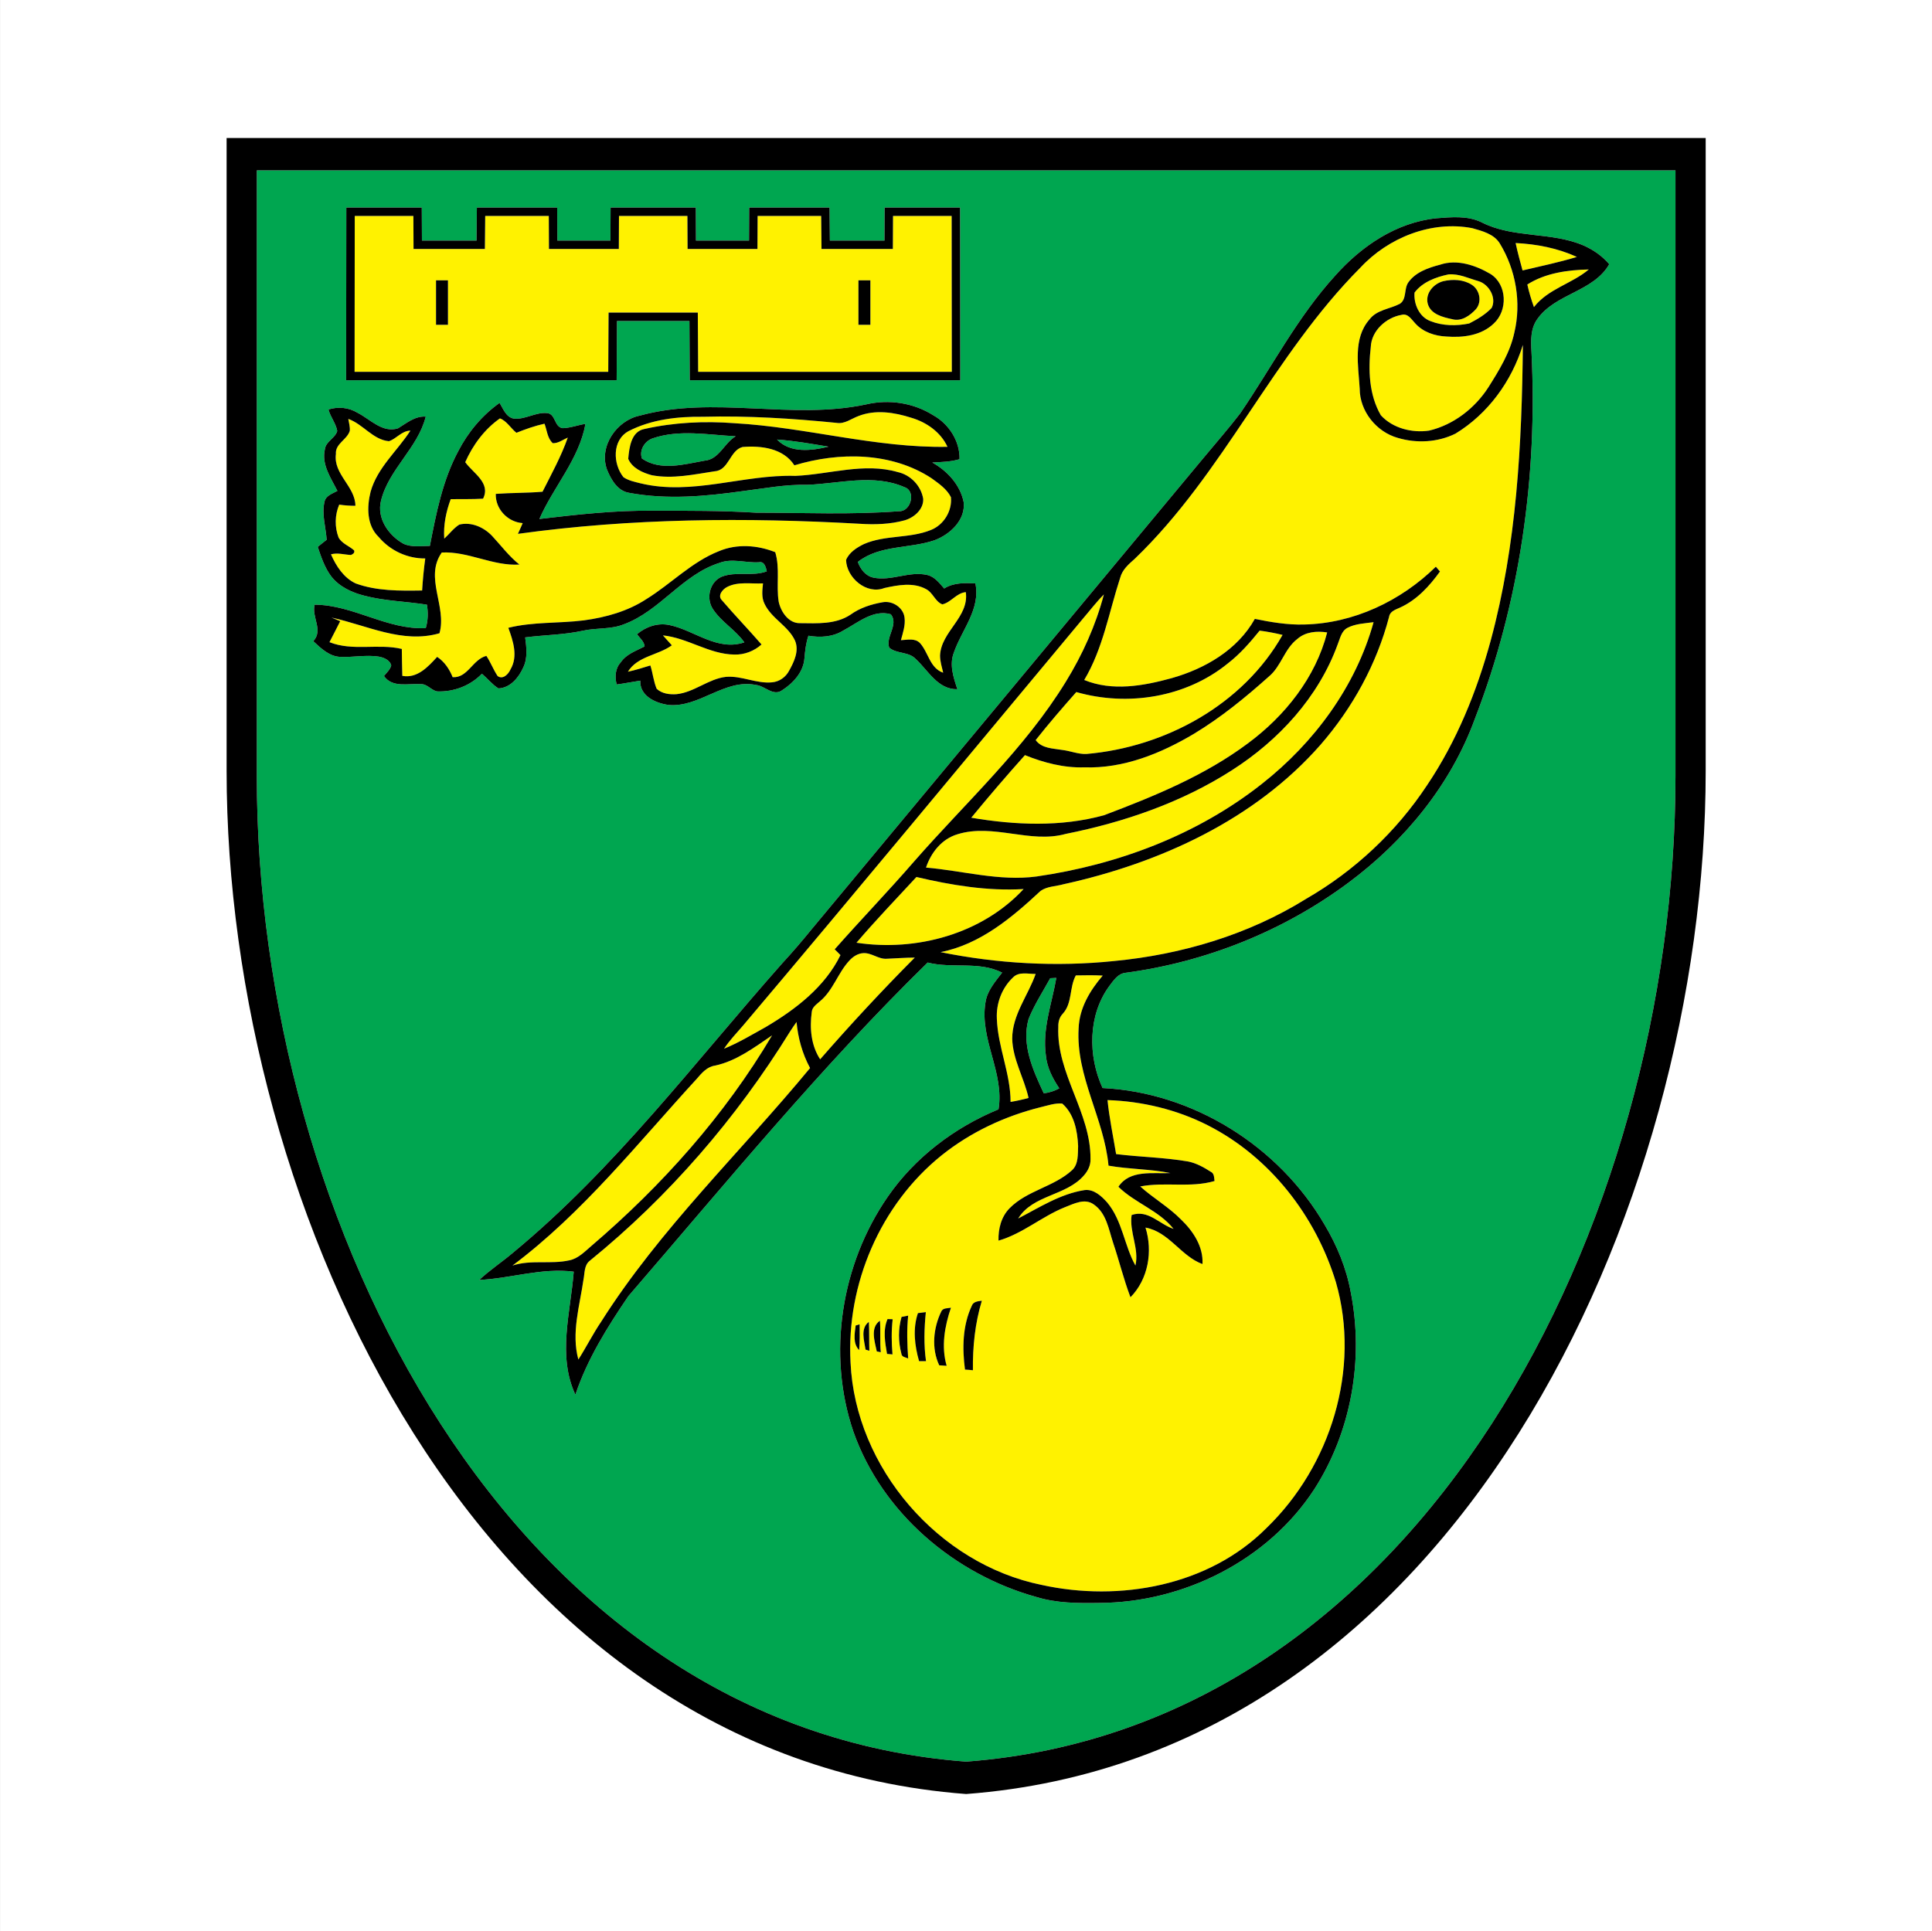 <?xml version="1.0" encoding="UTF-8"?>
<svg xmlns="http://www.w3.org/2000/svg" xmlns:xlink="http://www.w3.org/1999/xlink" width="595.2pt" height="595pt" viewBox="0 0 595.2 595" version="1.1">
<rect x="0" y="0" width="595.2" height="595" fill="#333333" stroke="none"/>
<defs>
<clipPath id="clip1">
  <path d="M 0 0 L 595.199 0 L 595.199 595 L 0 595 Z M 0 0 "/>
</clipPath>
</defs>
<g id="surface1">
<g clip-path="url(#clip1)" clip-rule="nonzero">
<path style=" stroke:none;fill-rule:evenodd;fill:rgb(100%,100%,100%);fill-opacity:1;" d="M 0.008 0 L 595.281 0 L 595.281 595.273 L 0.008 595.277 Z M 0.008 0 "/>
</g>
<path style=" stroke:none;fill-rule:evenodd;fill:rgb(0%,65.039%,31.372%);fill-opacity:1;" d="M 516.172 52.496 L 516.172 239.043 C 516.172 377.176 437.98 532.195 297.645 542.781 C 157.309 532.195 79.113 377.176 79.113 239.043 L 79.113 52.496 Z M 411.359 84.906 C 419.398 75.852 430.184 68.523 442.5 67.254 C 447.129 66.898 452.062 66.387 456.387 68.473 C 466.207 73.512 477.859 71.324 487.883 75.648 C 490.887 76.973 493.633 78.906 495.77 81.398 C 490.887 89.945 479.133 90.402 473.586 98.34 C 471.5 101.242 471.602 104.953 471.805 108.363 C 473.738 146.727 468.242 185.648 454.352 221.52 C 446.926 241.871 432.629 259.223 415.328 272.043 C 395.332 286.902 371.469 296.414 346.793 299.723 C 344.453 299.926 343.078 302.062 341.758 303.793 C 335.141 312.797 335.141 325.367 339.672 335.234 C 367.656 336.609 394.012 353.195 408.051 377.312 C 411.918 383.777 414.82 390.848 416.145 398.227 C 420.215 418.883 416.297 441.168 404.848 458.926 C 390.551 480.805 364.551 493.777 338.652 493.879 C 332.141 493.98 325.527 493.98 319.27 492.047 C 293.98 485.027 271.695 466.098 262.895 441.066 C 254.754 417.152 259.129 389.523 273.477 368.766 C 281.82 356.656 294.031 347.398 307.617 341.801 C 309.5 330.504 301.715 320.176 303.598 308.879 C 304.105 305.27 306.598 302.469 308.734 299.672 C 301.562 296.059 293.32 298.5 285.789 296.566 C 252.871 328.773 223.664 364.492 193.594 399.344 C 187.133 408.859 180.926 418.73 177.262 429.719 C 171.664 417.711 175.785 404.332 176.754 391.816 C 166.934 390.543 157.367 393.902 147.648 394.359 C 150.855 391.355 154.57 388.914 157.93 386.066 C 189.473 360.066 214.098 327.148 241.066 296.719 C 244.168 293.363 247.121 289.902 250.02 286.34 C 290.113 238.105 330.258 189.871 370.352 141.59 C 374.27 136.855 378.34 132.227 382.055 127.395 C 391.77 113.195 399.707 97.68 411.359 84.906 Z M 129.938 63.941 L 129.988 74.117 L 146.805 74.117 L 146.91 63.941 L 171.656 63.941 L 171.707 74.117 L 188.059 74.117 L 188.109 63.941 L 214.359 63.941 L 214.41 74.117 L 230.758 74.117 L 230.809 63.941 L 255.559 63.941 L 255.66 74.117 L 272.48 74.117 L 272.531 63.941 L 295.777 63.941 L 295.832 117.172 L 212.496 117.172 L 212.395 98.906 L 190.074 98.906 L 189.973 117.172 L 106.633 117.172 L 106.691 63.941 Z M 239.387 135.43 C 243.457 139.707 250.02 138.891 255.262 137.621 C 249.969 136.754 244.68 135.789 239.387 135.43 Z M 201.023 135.074 C 198.582 135.941 196.852 138.738 197.766 141.281 C 203.465 145.199 210.742 143.062 217 141.945 C 221.578 141.59 223.055 136.5 226.668 134.414 C 218.172 134.008 209.316 132.227 201.023 135.074 Z M 141.238 138.891 C 144.242 133.09 148.566 127.953 153.91 124.137 C 155.027 125.969 155.895 128.512 158.234 128.969 C 161.797 129.375 165.051 126.883 168.613 127.289 C 171.207 127.547 170.75 131.617 173.344 131.922 C 175.738 131.871 178.027 130.953 180.367 130.598 C 178.383 141.535 170.496 149.984 166.172 159.906 C 177.824 158.531 189.523 157.207 201.277 157.359 C 211.809 157.359 222.395 157.309 232.926 157.969 C 247.578 157.969 262.332 158.633 276.988 157.512 C 280.648 157.668 282.328 151.254 278.613 150.086 C 269.102 145.914 258.566 149.016 248.648 149.375 C 241.98 149.219 235.469 150.492 228.906 151.305 C 217.355 152.934 205.5 154.004 193.953 151.867 C 190.238 151.355 188.254 147.742 186.98 144.641 C 184.438 137.52 189.984 129.531 197.105 128.055 C 219.949 121.797 243.812 129.531 266.863 124.594 C 273.832 122.965 281.414 124.086 287.52 127.953 C 292.301 130.598 295.762 135.941 295.609 141.484 C 292.859 142.301 290.012 142.352 287.215 142.504 C 291.844 145.098 295.812 149.375 296.879 154.715 C 297.492 160.262 292.656 164.688 287.875 166.469 C 280.09 169.113 271.035 167.844 264.266 173.133 C 265.082 175.371 266.66 177.457 269.051 177.969 C 274.594 179.137 280.09 175.879 285.637 177.152 C 287.926 177.66 289.402 179.645 290.875 181.324 C 293.777 179.492 297.188 179.594 300.492 179.75 C 302.121 187.684 296.32 193.996 293.879 201.016 C 292.402 204.781 293.727 208.699 294.945 212.359 C 288.891 212.465 285.992 206.613 282.125 203.051 C 279.938 200.711 276.223 201.523 273.934 199.539 C 272.766 196.184 276.938 192.469 274.445 189.262 C 269 187.684 264.266 191.91 259.738 194.301 C 256.535 196.285 252.668 196.488 249.055 195.875 C 248.293 198.117 248.035 200.457 247.832 202.797 C 247.527 207.07 244.375 210.48 240.965 212.668 C 238.215 214.652 235.621 211.293 232.875 211.039 C 223.207 209.055 215.473 218.109 205.91 217.195 C 201.941 216.637 197.055 214.449 197.258 209.715 C 194.816 210.074 192.426 210.582 189.984 210.887 C 189.371 208.598 189.523 205.953 191.203 204.121 C 192.934 201.523 195.934 200.559 198.582 199.184 C 198.48 197.656 197.105 196.59 196.242 195.418 C 198.988 193.078 202.602 191.855 206.164 192.57 C 213.895 194.148 220.969 200.762 229.312 197.914 C 226.566 194.043 222.242 191.652 219.645 187.688 C 217.457 184.43 218.578 179.34 222.293 177.711 C 226.77 175.934 231.754 177.711 236.23 176.035 C 235.926 174.762 235.52 172.879 233.789 173.234 C 229.719 173.488 225.547 171.914 221.629 173.438 C 210.184 177.051 203.363 188.246 192.172 192.367 C 188.102 193.996 183.621 193.383 179.453 194.352 C 173.652 195.621 167.699 195.621 161.797 196.387 C 162.203 199.488 162.609 202.797 161.184 205.695 C 159.812 208.75 157.215 211.953 153.555 212.105 C 151.621 210.887 150.195 209.055 148.465 207.578 C 144.902 211.293 139.766 213.227 134.676 213.023 C 132.793 212.668 131.574 210.633 129.539 210.785 C 125.773 210.531 120.887 212.004 118.293 208.293 C 119.109 207.273 120.176 206.355 120.531 205.035 C 120.125 203.305 118.141 202.543 116.562 202.289 C 112.746 201.727 108.879 202.543 105.062 202.391 C 101.605 202.391 98.906 199.793 96.516 197.555 C 99.672 194.148 95.957 190.18 96.926 186.312 C 108.828 186.363 119.211 194.098 131.164 193.535 C 131.879 191.195 131.93 188.703 131.523 186.312 C 125.16 185.293 118.598 185.191 112.34 183.562 C 108.473 182.598 104.555 180.816 102.062 177.609 C 100.027 174.914 98.957 171.656 97.891 168.504 C 98.805 167.742 99.723 167.027 100.637 166.316 C 100.383 162.398 99.059 158.48 99.977 154.562 C 100.383 152.68 102.469 152.07 103.945 151.254 C 101.961 147.285 99.012 143.164 100.078 138.484 C 100.332 135.992 103.285 135.023 103.895 132.785 C 103.488 130.445 101.809 128.512 101.199 126.172 C 104.199 125.207 107.508 125.562 110.152 127.188 C 114.07 129.172 117.836 133.5 122.617 131.973 C 125.312 130.344 127.809 128.156 131.164 128.359 C 128.723 138.078 119.77 144.539 117.379 154.258 C 116.004 159.703 119.719 164.992 124.297 167.535 C 126.84 168.707 129.742 168.199 132.438 168.199 C 134.371 158.176 136.355 147.949 141.238 138.891 Z M 323.543 301.402 C 321.25 305.574 318.656 309.543 316.875 313.969 C 314.637 321.855 318.25 329.793 321.559 336.863 C 323.238 336.66 324.863 336.152 326.34 335.336 C 324.305 332.285 322.574 328.977 322.219 325.266 C 321.047 317.07 324.051 309.238 325.426 301.301 C 324.812 301.352 324.152 301.352 323.543 301.402 Z M 323.543 301.402 "/>
<path style=" stroke:none;fill-rule:evenodd;fill:rgb(100%,94.922%,0%);fill-opacity:1;" d="M 446.211 84.551 C 449.418 84.246 452.473 85.773 455.523 86.637 C 458.73 87.605 461.121 91.777 459.543 94.879 C 457.609 96.914 455.117 98.391 452.625 99.664 C 448.707 100.477 444.43 100.426 440.719 98.949 C 437.207 97.68 435.477 93.609 435.781 90.148 C 438.227 86.891 442.344 85.367 446.211 84.551 Z M 341.195 338.949 C 351.832 339.305 362.516 341.852 372.031 346.684 C 391.211 356.402 405.355 374.668 411.562 395.07 C 419.246 421.781 409.984 451.648 390.195 470.781 C 372.438 488.637 344.91 493.625 320.895 488.332 C 289.098 481.871 263.504 452.207 262.027 419.797 C 260.703 395.68 271.238 371.105 290.113 355.945 C 299.016 348.82 309.551 343.887 320.59 341.137 C 322.777 340.629 324.965 339.816 327.254 340.02 C 330.918 343.223 331.938 348.414 332.141 353.094 C 332.039 355.59 332.293 358.641 330.309 360.523 C 324.66 365.715 316.418 366.781 311.023 372.277 C 308.43 374.922 307.516 378.637 307.617 382.25 C 315.043 380.113 320.945 374.82 328.02 371.973 C 330.816 370.902 334.176 369.07 336.973 371.105 C 340.84 373.754 341.555 378.738 342.926 382.91 C 344.809 388.508 346.184 394.207 348.27 399.699 C 353.766 394.105 355.188 385.555 352.898 378.23 C 360.176 379.551 363.789 387.031 370.453 389.473 C 370.758 384.082 367.551 379.297 363.84 375.738 C 360.023 371.871 355.289 369.172 351.27 365.559 C 358.852 364.086 366.688 366.07 374.168 363.883 C 374.016 362.863 374.117 361.539 372.996 361.031 C 370.859 359.66 368.57 358.387 366.078 357.879 C 358.699 356.605 351.219 356.504 343.844 355.59 C 342.926 350.043 341.758 344.547 341.195 338.949 Z M 299.375 402.348 C 296.523 408.453 296.422 415.422 297.289 421.984 C 298.102 422.035 298.914 422.086 299.73 422.188 C 299.629 414.965 300.391 407.688 302.477 400.77 C 301.309 400.922 299.832 401.023 299.375 402.348 Z M 289.961 404.129 C 287.52 409.215 286.91 415.473 289.352 420.664 C 290.113 420.715 290.875 420.766 291.641 420.816 C 289.91 414.863 291.031 408.656 292.965 402.906 C 291.945 403.16 290.469 402.906 289.961 404.129 Z M 282.785 404.586 C 281.16 409.367 281.77 414.609 283.145 419.391 C 283.855 419.391 284.566 419.391 285.281 419.391 C 284.566 414.355 284.719 409.316 285.23 404.281 C 284.414 404.383 283.602 404.484 282.785 404.586 Z M 277.75 405.754 C 276.68 409.469 276.73 413.387 277.699 417.102 C 277.801 418.172 279.023 418.172 279.785 418.578 C 279.48 414.203 279.328 409.773 279.785 405.348 C 279.125 405.5 278.41 405.652 277.75 405.754 Z M 273.426 406.418 C 271.949 409.875 272.66 413.59 273.273 417.152 C 273.832 417.203 274.391 417.254 274.953 417.305 C 274.645 413.691 274.594 410.082 275.004 406.469 C 274.594 406.469 273.832 406.418 273.426 406.418 Z M 266.66 415.828 C 266.965 415.93 267.523 416.086 267.828 416.188 C 267.727 413.234 267.828 410.234 267.676 407.281 C 264.98 409.266 266.25 413.082 266.66 415.828 Z M 270.117 416.391 C 270.422 416.441 271.035 416.543 271.34 416.645 C 271.035 413.387 271.34 410.184 271.086 406.926 C 267.98 409.062 269.508 413.387 270.117 416.391 Z M 470.531 87.656 C 476.129 84.094 482.949 83.18 489.461 83.023 C 484.219 87.453 476.945 88.977 472.566 94.625 C 471.754 92.336 471.043 89.996 470.531 87.656 Z M 107.305 129.07 C 111.883 130.699 114.883 135.484 119.82 135.941 C 122.16 135.176 123.738 132.734 126.434 132.684 C 122.363 138.992 116.258 144.082 114.172 151.508 C 113 156.191 112.949 161.891 116.664 165.449 C 120.227 169.672 125.52 172.117 131.012 172.066 C 130.555 175.371 130.25 178.68 130.047 181.938 C 123.125 182.039 116.055 182.141 109.543 179.746 C 105.879 178.02 103.539 174.406 101.961 170.793 C 103.996 170.234 106.031 170.895 108.117 170.996 C 108.676 170.742 109.391 170.336 109.082 169.57 C 107.559 168.199 105.32 167.484 104.301 165.602 C 103.078 162.398 103.129 158.684 104.504 155.477 C 106.184 155.734 107.812 155.836 109.492 155.836 C 109.441 149.832 102.621 146.117 103.488 139.859 C 103.234 136.703 106.945 135.484 107.762 132.734 C 107.863 131.516 107.508 130.293 107.305 129.07 Z M 264.418 128.207 C 269.66 126.121 275.512 127.035 280.754 128.715 C 285.434 130.09 289.809 133.141 291.895 137.672 C 269.762 138.078 248.238 131.617 226.258 130.395 C 217 129.684 207.586 130.141 198.531 132.176 C 194.41 132.938 193.848 137.977 193.543 141.387 C 194.766 144.234 197.973 145.66 200.82 146.422 C 207.281 147.645 213.793 146.168 220.207 145.199 C 224.582 144.895 224.785 138.789 228.754 137.723 C 234.504 137.262 241.32 138.078 244.73 143.371 C 258.516 139.195 274.594 139.246 286.961 147.336 C 289.199 148.965 291.691 150.645 292.965 153.188 C 293.371 157.41 290.777 161.738 286.758 163.312 C 280.191 165.961 272.66 164.789 266.148 167.637 C 263.961 168.707 261.621 170.184 260.656 172.523 C 260.809 178.02 266.965 183.309 272.457 181.172 C 276.578 180.258 281.414 179.34 285.332 181.527 C 287.418 182.598 288.129 185.395 290.316 186.211 C 293.016 185.598 294.641 182.699 297.543 182.445 C 298.609 190.18 289.91 194.555 289.605 201.984 C 289.605 203.762 290.164 205.543 290.57 207.273 C 286.449 205.848 286.043 201.066 283.449 198.168 C 281.922 196.539 279.531 197.148 277.547 197.25 C 278.156 194.961 278.973 192.672 278.664 190.281 C 278.309 187.227 275.004 185.039 272 185.547 C 268.438 186.16 264.93 187.277 261.977 189.414 C 257.449 192.418 251.75 192.062 246.512 192.008 C 242.949 192.109 240.559 188.5 239.895 185.395 C 239.082 180.309 240.355 175.117 238.828 170.133 C 233.332 167.945 227.023 167.484 221.477 169.828 C 213.082 173.133 206.723 179.902 199.141 184.582 C 193.391 188.348 186.625 190.23 179.855 191.145 C 172.125 192.109 164.188 191.551 156.605 193.434 C 158.082 197.504 159.66 202.238 157.266 206.258 C 156.656 207.68 154.926 209.512 153.297 208.293 C 151.977 206.309 151.16 204.066 149.84 202.086 C 145.617 203.152 144.09 208.953 139.461 208.648 C 138.441 206.156 136.965 203.918 134.676 202.391 C 131.879 205.441 128.57 209.105 123.941 208.242 C 123.84 205.492 123.84 202.746 123.789 199.945 C 116.461 198.219 108.625 200.711 101.504 197.859 C 102.57 195.723 103.742 193.586 104.809 191.398 C 103.895 191.043 102.98 190.637 102.113 190.281 C 113 192.621 123.992 198.422 135.391 195.113 C 137.73 186.82 130.656 177.918 136.102 170.234 C 144.293 169.828 151.824 174.457 160.016 173.945 C 156.809 171.402 154.367 168.098 151.621 165.145 C 149.074 162.449 145.207 160.719 141.496 161.637 C 139.715 162.754 138.441 164.535 136.863 165.961 C 136.559 161.785 137.426 157.668 138.848 153.801 C 142.156 153.75 145.516 153.852 148.82 153.645 C 151.262 148.762 145.77 145.812 143.324 142.402 C 145.668 137.109 149.277 132.227 154.012 128.918 C 156.047 129.633 157.367 131.973 159.098 133.344 C 161.898 132.227 164.746 131.211 167.75 130.547 C 168.512 132.531 168.613 135.023 170.293 136.551 C 172.023 136.602 173.395 135.484 174.922 134.82 C 172.887 140.621 169.887 146.066 167.137 151.508 C 162.355 151.918 157.523 151.816 152.738 152.172 C 152.586 156.852 156.453 160.871 161.031 161.176 C 160.523 162.297 160.066 163.414 159.559 164.484 C 194.461 159.652 229.77 159.395 264.875 161.379 C 269.508 161.688 274.238 161.535 278.719 160.312 C 281.668 159.445 284.566 156.902 284.414 153.699 C 283.754 149.68 280.547 146.32 276.582 145.453 C 266.199 142.453 255.566 146.168 245.035 146.625 C 229.109 146.117 213.234 152.781 197.309 148.914 C 195.527 148.457 193.645 148.102 192.07 147.031 C 188.812 142.961 188.508 135.637 193.645 132.836 C 200.668 129.223 208.758 128.309 216.543 128.41 C 230.328 128.055 244.066 128.918 257.754 130.293 C 260.195 130.699 262.23 129.02 264.422 128.207 Z M 109.289 66.539 L 109.238 114.57 L 187.387 114.57 L 187.488 96.305 L 214.977 96.305 L 215.082 114.57 L 293.23 114.57 L 293.18 66.539 L 275.117 66.539 L 275.066 76.715 L 253.086 76.715 L 252.984 66.539 L 233.398 66.539 L 233.348 76.715 L 211.824 76.715 L 211.773 66.539 L 190.695 66.539 L 190.645 76.715 L 169.121 76.715 L 169.07 66.539 L 149.48 66.539 L 149.379 76.715 L 127.402 76.715 L 127.352 66.539 Z M 264.461 100.07 L 268.141 100.07 L 268.141 86.383 L 264.461 86.383 Z M 134.328 100.07 L 138.008 100.07 L 138.008 86.383 L 134.328 86.383 Z M 223.969 180.867 C 227.379 179.086 231.398 179.953 235.062 179.746 C 234.859 181.836 234.551 184.074 235.52 186.008 C 237.656 190.586 242.848 192.824 244.934 197.402 C 246.254 200.559 244.629 203.918 243.102 206.664 C 242.082 208.598 240.148 210.02 237.91 210.227 C 233.078 210.734 228.496 208.141 223.664 208.547 C 218.223 209.156 213.895 213.328 208.402 213.887 C 206.316 214.039 203.871 213.734 202.297 212.211 C 201.328 209.918 201.125 207.426 200.363 205.035 C 198.074 205.746 195.781 206.461 193.441 206.969 C 196.395 202.137 202.703 201.93 206.977 198.828 C 206.059 197.809 205.145 196.793 204.23 195.773 C 211.859 196.539 218.477 201.574 226.207 201.676 C 229.312 201.777 232.312 200.609 234.605 198.574 C 230.586 193.941 226.359 189.566 222.395 184.938 C 220.969 183.512 222.598 181.578 223.969 180.867 Z M 263.605 408.402 C 263.301 410.895 262.691 413.945 264.676 415.98 C 264.93 413.336 264.828 410.691 264.828 408.047 C 264.52 408.148 263.91 408.301 263.605 408.402 Z M 312.094 301.148 C 313.926 299.266 316.773 300.129 319.062 300.078 C 316.723 306.742 311.84 312.695 311.84 320.023 C 311.992 326.434 315.504 332.133 316.875 338.289 C 315.043 338.797 313.215 339.207 311.332 339.508 C 311.332 330.758 307.414 322.617 307.105 313.918 C 306.852 309.188 308.633 304.402 312.094 301.148 Z M 331.43 300.535 C 334.176 300.484 336.973 300.434 339.723 300.586 C 335.754 305.219 332.496 310.66 332.293 316.918 C 331.43 331.676 340.18 344.699 341.5 359.148 C 347.863 360.27 354.324 360.168 360.582 361.438 C 355.137 361.691 348.066 360.32 344.555 365.664 C 349.695 370.699 357.02 372.938 361.551 378.637 C 357.172 377.211 353.715 372.582 348.625 374.363 C 347.863 379.656 351.016 384.691 349.797 389.934 C 346.336 383.727 345.777 376.094 341.094 370.496 C 339.312 368.512 336.973 366.324 334.125 366.68 C 326.645 367.852 320.234 372.023 313.672 375.43 C 318.199 368.055 328.527 368.512 333.973 362.102 C 335.141 360.777 336.008 359.047 335.957 357.164 C 336.109 342.816 325.422 330.809 326.035 316.41 C 325.984 314.938 326.34 313.461 327.41 312.34 C 330.41 309.082 329.395 304.25 331.426 300.535 Z M 466.922 74.883 C 473.383 75.191 479.895 76.461 485.797 79.156 C 480.301 80.84 474.656 82.008 469.059 83.332 C 468.293 80.531 467.531 77.734 466.922 74.883 Z M 333.516 190.738 C 335.703 188.195 337.738 185.496 340.078 183.156 C 337.586 192.621 333.516 201.676 328.375 210.02 C 315.656 230.781 297.492 247.266 281.566 265.48 C 273.629 274.637 265.184 283.391 257.145 292.496 C 257.754 293.059 258.312 293.668 258.926 294.277 C 254.141 304.098 245.086 311.016 235.875 316.461 C 231.652 318.801 227.531 321.297 223.055 323.129 C 224.734 320.582 226.871 318.344 228.855 316.055 C 264.012 274.484 298.66 232.512 333.516 190.738 Z M 378.238 204.426 C 382.004 201.523 385.105 197.965 388.059 194.301 C 390.449 194.605 392.789 195.062 395.129 195.621 C 382.969 217.145 358.953 230.219 334.684 232.305 C 332.191 232.41 329.852 231.391 327.355 231.086 C 324.457 230.574 320.996 230.68 319.062 228.031 C 323.082 222.945 327.305 218.059 331.582 213.227 C 347.402 217.754 365.363 214.906 378.238 204.426 Z M 399.707 196.844 C 402.203 194.656 405.66 194.352 408.867 194.859 C 405.305 208.75 395.895 220.555 384.496 229 C 371.164 238.973 355.594 245.332 340.129 251.184 C 326.848 254.848 312.703 254.234 299.223 251.945 C 304.613 245.383 310.109 238.973 315.758 232.664 C 321.559 235.004 327.766 236.633 334.074 236.426 C 346.133 236.836 357.629 232.156 367.809 226.102 C 376.152 221.062 383.68 214.906 390.906 208.445 C 394.723 205.289 395.688 199.895 399.707 196.844 Z M 415.125 193.434 C 417.566 192.164 420.469 192.062 423.164 191.703 C 417.668 211.547 404.848 228.848 388.82 241.465 C 368.875 257.238 344.352 266.445 319.32 270.059 C 307.871 271.586 296.625 268.277 285.281 267.312 C 286.809 262.684 290.164 258.457 295 257.035 C 305.988 253.625 317.336 259.984 328.324 256.934 C 346.336 253.32 364.043 247.266 379.559 237.293 C 393.961 228.082 406.172 214.805 412.074 198.625 C 412.836 196.793 413.191 194.453 415.125 193.434 Z M 282.328 270.211 C 293.168 272.754 304.207 274.586 315.352 273.926 C 302.477 287.816 282.227 293.262 263.859 290.461 C 269.812 283.492 276.121 276.93 282.328 270.211 Z M 419.094 82.465 C 427.691 73.203 441.023 67.863 453.59 70.305 C 456.645 71.172 460.254 72.086 462.035 74.988 C 467.023 83.129 468.754 93.254 466.512 102.562 C 465.191 108.668 461.832 114.113 458.527 119.355 C 454.352 125.816 447.789 130.902 440.258 132.684 C 435.02 133.449 429.066 131.973 425.402 127.953 C 421.738 121.645 421.484 113.961 422.301 106.887 C 422.504 101.902 427.031 97.832 431.762 97.02 C 433.746 96.457 434.816 98.391 435.984 99.613 C 438.379 102.309 442.039 103.531 445.602 103.684 C 450.691 104.09 456.387 103.379 460.203 99.664 C 464.527 95.695 464.324 87.707 459.238 84.449 C 454.66 81.754 448.91 79.77 443.668 81.551 C 440.004 82.516 436.086 83.84 433.848 87.043 C 432.477 89.031 433.441 92.184 431.254 93.609 C 428.148 95.238 424.133 95.441 421.891 98.441 C 416.754 104.293 418.484 112.688 418.891 119.762 C 418.891 126.68 424.027 133.094 430.645 134.922 C 436.445 136.652 442.957 136.297 448.398 133.602 C 458.422 127.496 465.699 117.473 469.16 106.277 C 468.855 136.855 467.277 167.742 459.238 197.402 C 454.965 213.074 448.758 228.391 439.648 241.922 C 430.184 256.27 417.312 268.328 402.406 276.93 C 384.598 288.02 363.992 294.125 343.18 296.109 C 325.375 297.941 307.312 296.926 289.758 293.363 C 301.969 290.973 311.738 282.73 320.59 274.484 C 322.625 273.062 325.273 273.113 327.613 272.449 C 357.277 265.938 386.531 252.609 406.832 229.457 C 416.703 218.113 424.133 204.578 427.945 190.027 C 428.199 188.348 429.93 187.84 431.254 187.227 C 436.445 184.887 440.363 180.613 443.617 176.086 C 443.16 175.574 442.754 175.117 442.344 174.609 C 431.559 185.191 416.957 192.109 401.746 192.418 C 396.656 192.57 391.566 191.703 386.582 190.688 C 381.238 200.254 371.215 206.051 360.938 208.953 C 352.238 211.344 342.672 213.074 334.023 209.512 C 339.824 199.793 341.656 188.551 345.113 177.969 C 345.777 175.473 347.762 173.793 349.594 172.168 C 377.066 145.762 392.23 109.434 419.094 82.465 Z M 220.305 328.316 C 226.922 326.891 232.367 322.719 237.859 319.004 C 223.258 343.684 203.922 365.309 182.199 383.875 C 180.164 385.609 178.18 387.746 175.48 388.305 C 169.68 389.625 163.574 388.051 157.875 389.934 C 179.551 373.703 196.445 352.23 214.66 332.387 C 216.184 330.605 217.812 328.672 220.305 328.316 Z M 243.355 317.887 C 244.016 316.816 244.73 315.852 245.391 314.883 C 245.848 319.82 247.172 324.652 249.562 329.078 C 228.09 355.078 203.363 378.586 185.199 407.23 C 182.656 410.996 180.621 415.066 178.18 418.883 C 175.941 410.742 178.586 402.398 179.758 394.258 C 180.164 392.324 179.906 389.828 181.688 388.457 C 206.062 368.664 226.871 344.547 243.355 317.887 Z M 261.672 295.957 C 262.793 294.734 264.266 293.77 265.945 293.668 C 268.539 293.516 270.625 295.602 273.223 295.398 C 276.07 295.297 278.922 295.039 281.82 295.039 C 271.746 305.168 262.027 315.648 252.668 326.383 C 249.867 322.109 249.41 316.816 250.07 311.883 C 250.172 310.355 251.445 309.543 252.461 308.625 C 256.637 305.27 258.109 299.773 261.672 295.957 Z M 444.637 86.637 C 441.684 87.402 439.039 90.352 439.852 93.559 C 440.719 96.812 444.484 97.73 447.383 98.34 C 450.23 99.152 452.879 97.223 454.711 95.238 C 456.645 92.949 455.828 89.285 453.438 87.758 C 450.844 86.078 447.535 85.977 444.637 86.637 Z M 444.637 86.637 "/>
<path style=" stroke:none;fill-rule:evenodd;fill:rgb(0%,0%,0%);fill-opacity:1;" d="M 141.238 138.891 C 144.242 133.09 148.566 127.953 153.91 124.137 C 155.027 125.969 155.895 128.512 158.234 128.969 C 161.797 129.375 165.051 126.883 168.613 127.289 C 171.207 127.547 170.75 131.617 173.344 131.922 C 175.738 131.871 178.027 130.953 180.367 130.598 C 178.383 141.535 170.496 149.984 166.172 159.906 C 177.824 158.531 189.523 157.207 201.277 157.359 C 211.809 157.359 222.395 157.309 232.926 157.969 C 247.578 157.969 262.332 158.633 276.988 157.512 C 280.648 157.668 282.328 151.254 278.613 150.086 C 269.102 145.914 258.566 149.016 248.648 149.375 C 241.98 149.219 235.469 150.492 228.906 151.305 C 217.355 152.934 205.5 154.004 193.953 151.867 C 190.238 151.355 188.254 147.742 186.98 144.641 C 184.438 137.52 189.984 129.531 197.105 128.055 C 219.949 121.797 243.812 129.531 266.863 124.594 C 273.832 122.965 281.414 124.086 287.52 127.953 C 292.301 130.598 295.762 135.941 295.609 141.484 C 292.859 142.301 290.012 142.352 287.215 142.504 C 291.844 145.098 295.812 149.375 296.879 154.715 C 297.492 160.262 292.656 164.688 287.875 166.469 C 280.09 169.113 271.035 167.844 264.266 173.133 C 265.082 175.371 266.66 177.457 269.051 177.969 C 274.594 179.137 280.09 175.879 285.637 177.152 C 287.926 177.66 289.402 179.645 290.875 181.324 C 293.777 179.492 297.188 179.594 300.492 179.75 C 302.121 187.684 296.32 193.996 293.879 201.016 C 292.402 204.781 293.727 208.699 294.945 212.359 C 288.891 212.465 285.992 206.613 282.125 203.051 C 279.938 200.711 276.223 201.523 273.934 199.539 C 272.766 196.184 276.938 192.469 274.445 189.262 C 269 187.684 264.266 191.91 259.738 194.301 C 256.535 196.285 252.668 196.488 249.055 195.875 C 248.293 198.117 248.035 200.457 247.832 202.797 C 247.527 207.07 244.375 210.48 240.965 212.668 C 238.215 214.652 235.621 211.293 232.875 211.039 C 223.207 209.055 215.473 218.109 205.91 217.195 C 201.941 216.637 197.055 214.449 197.258 209.715 C 194.816 210.074 192.426 210.582 189.984 210.887 C 189.371 208.598 189.523 205.953 191.203 204.121 C 192.934 201.523 195.934 200.559 198.582 199.184 C 198.48 197.656 197.105 196.59 196.242 195.418 C 198.988 193.078 202.602 191.855 206.164 192.57 C 213.895 194.148 220.969 200.762 229.312 197.914 C 226.566 194.043 222.242 191.652 219.645 187.688 C 217.457 184.43 218.578 179.34 222.293 177.711 C 226.77 175.934 231.754 177.711 236.23 176.035 C 235.926 174.762 235.52 172.879 233.789 173.234 C 229.719 173.488 225.547 171.914 221.629 173.438 C 210.184 177.051 203.363 188.246 192.172 192.367 C 188.102 193.996 183.621 193.383 179.453 194.352 C 173.652 195.621 167.699 195.621 161.797 196.387 C 162.203 199.488 162.609 202.797 161.184 205.695 C 159.812 208.75 157.215 211.953 153.555 212.105 C 151.621 210.887 150.195 209.055 148.465 207.578 C 144.902 211.293 139.766 213.227 134.676 213.023 C 132.793 212.668 131.574 210.633 129.539 210.785 C 125.773 210.531 120.887 212.004 118.293 208.293 C 119.109 207.273 120.176 206.355 120.531 205.035 C 120.125 203.305 118.141 202.543 116.562 202.289 C 112.746 201.727 108.879 202.543 105.062 202.391 C 101.605 202.391 98.906 199.793 96.516 197.555 C 99.672 194.148 95.957 190.18 96.926 186.312 C 108.828 186.363 119.211 194.098 131.164 193.535 C 131.879 191.195 131.93 188.703 131.523 186.312 C 125.16 185.293 118.598 185.191 112.34 183.562 C 108.473 182.598 104.555 180.816 102.062 177.609 C 100.027 174.914 98.957 171.656 97.891 168.504 C 98.805 167.742 99.723 167.027 100.637 166.316 C 100.383 162.398 99.059 158.48 99.977 154.562 C 100.383 152.68 102.469 152.07 103.945 151.254 C 101.961 147.285 99.012 143.164 100.078 138.484 C 100.332 135.992 103.285 135.023 103.895 132.785 C 103.488 130.445 101.809 128.512 101.199 126.172 C 104.199 125.207 107.508 125.562 110.152 127.188 C 114.07 129.172 117.836 133.5 122.617 131.973 C 125.312 130.344 127.809 128.156 131.164 128.359 C 128.723 138.078 119.77 144.539 117.379 154.258 C 116.004 159.703 119.719 164.992 124.297 167.535 C 126.84 168.707 129.742 168.199 132.438 168.199 C 134.371 158.176 136.355 147.949 141.238 138.891 Z M 264.418 128.207 C 262.23 129.02 260.195 130.699 257.754 130.293 C 244.066 128.918 230.328 128.055 216.543 128.41 C 208.758 128.309 200.668 129.223 193.645 132.836 C 188.508 135.637 188.812 142.961 192.07 147.031 C 193.645 148.102 195.527 148.457 197.309 148.914 C 213.234 152.781 229.109 146.117 245.035 146.625 C 255.566 146.168 266.199 142.453 276.578 145.453 C 280.547 146.32 283.754 149.68 284.414 153.699 C 284.566 156.902 281.668 159.445 278.715 160.312 C 274.238 161.535 269.508 161.688 264.875 161.379 C 229.77 159.395 194.461 159.652 159.555 164.484 C 160.066 163.414 160.523 162.297 161.031 161.176 C 156.453 160.871 152.586 156.852 152.738 152.172 C 157.523 151.816 162.355 151.918 167.137 151.508 C 169.887 146.066 172.887 140.621 174.922 134.82 C 173.395 135.484 172.023 136.602 170.293 136.551 C 168.613 135.023 168.512 132.531 167.746 130.547 C 164.746 131.211 161.898 132.227 159.098 133.344 C 157.367 131.973 156.047 129.629 154.012 128.918 C 149.277 132.227 145.668 137.109 143.324 142.402 C 145.77 145.812 151.262 148.762 148.82 153.645 C 145.516 153.852 142.156 153.75 138.848 153.797 C 137.422 157.668 136.559 161.785 136.863 165.961 C 138.441 164.535 139.715 162.754 141.496 161.637 C 145.207 160.719 149.074 162.449 151.621 165.145 C 154.367 168.098 156.809 171.402 160.016 173.945 C 151.824 174.457 144.293 169.824 136.102 170.234 C 130.656 177.914 137.73 186.82 135.391 195.113 C 123.992 198.422 113 192.621 102.113 190.281 C 102.977 190.637 103.895 191.043 104.809 191.398 C 103.742 193.586 102.57 195.723 101.504 197.859 C 108.625 200.711 116.461 198.215 123.789 199.945 C 123.84 202.746 123.84 205.492 123.941 208.238 C 128.57 209.105 131.879 205.441 134.676 202.391 C 136.965 203.914 138.441 206.156 139.457 208.648 C 144.09 208.953 145.617 203.152 149.84 202.086 C 151.16 204.066 151.977 206.309 153.297 208.293 C 154.926 209.512 156.656 207.68 157.266 206.254 C 159.66 202.238 158.082 197.504 156.605 193.434 C 164.188 191.551 172.125 192.109 179.855 191.145 C 186.625 190.23 193.391 188.348 199.141 184.582 C 206.723 179.902 213.082 173.133 221.477 169.828 C 227.023 167.484 233.332 167.945 238.828 170.133 C 240.352 175.117 239.082 180.309 239.895 185.395 C 240.555 188.5 242.949 192.109 246.508 192.008 C 251.75 192.062 257.449 192.418 261.977 189.414 C 264.93 187.277 268.438 186.16 272 185.547 C 275.004 185.039 278.309 187.227 278.664 190.281 C 278.973 192.672 278.156 194.961 277.547 197.25 C 279.531 197.148 281.922 196.539 283.449 198.168 C 286.043 201.066 286.449 205.848 290.57 207.273 C 290.164 205.543 289.605 203.762 289.605 201.98 C 289.91 194.555 298.609 190.18 297.543 182.445 C 294.641 182.699 293.016 185.598 290.316 186.211 C 288.129 185.395 287.418 182.598 285.332 181.527 C 281.414 179.34 276.578 180.258 272.457 181.172 C 266.965 183.309 260.805 178.02 260.656 172.523 C 261.621 170.184 263.961 168.707 266.148 167.637 C 272.66 164.789 280.191 165.961 286.754 163.312 C 290.773 161.738 293.371 157.41 292.961 153.188 C 291.691 150.645 289.199 148.965 286.961 147.336 C 274.594 139.246 258.516 139.195 244.73 143.371 C 241.32 138.078 234.504 137.262 228.754 137.723 C 224.785 138.789 224.578 144.895 220.203 145.199 C 213.793 146.168 207.281 147.641 200.82 146.422 C 197.969 145.66 194.766 144.234 193.543 141.383 C 193.848 137.977 194.41 132.938 198.531 132.176 C 207.586 130.141 217 129.684 226.258 130.395 C 248.238 131.617 269.762 138.078 291.895 137.672 C 289.809 133.141 285.434 130.09 280.754 128.715 C 275.512 127.035 269.66 126.121 264.418 128.207 Z M 107.305 129.07 C 107.508 130.293 107.863 131.516 107.762 132.734 C 106.945 135.484 103.234 136.703 103.488 139.859 C 102.621 146.117 109.441 149.832 109.492 155.836 C 107.812 155.836 106.184 155.734 104.504 155.477 C 103.133 158.684 103.078 162.398 104.301 165.602 C 105.32 167.484 107.559 168.199 109.082 169.57 C 109.391 170.336 108.676 170.742 108.117 170.996 C 106.031 170.895 103.996 170.234 101.961 170.793 C 103.539 174.406 105.879 178.02 109.543 179.75 C 116.055 182.141 123.125 182.039 130.047 181.938 C 130.25 178.68 130.555 175.371 131.012 172.066 C 125.52 172.117 120.227 169.672 116.664 165.449 C 112.949 161.891 113 156.191 114.172 151.512 C 116.258 144.082 122.363 138.992 126.434 132.684 C 123.738 132.734 122.16 135.176 119.82 135.941 C 114.883 135.484 111.883 130.699 107.305 129.074 Z M 201.023 135.074 C 198.582 135.941 196.852 138.738 197.766 141.281 C 203.465 145.199 210.742 143.062 217 141.945 C 221.578 141.59 223.055 136.5 226.668 134.414 C 218.172 134.008 209.316 132.227 201.023 135.074 Z M 239.387 135.43 C 243.457 139.707 250.02 138.891 255.262 137.621 C 249.969 136.754 244.68 135.789 239.387 135.43 Z M 297.645 552.758 C 447.812 541.414 525.477 372.766 525.477 237.559 L 525.477 42.52 L 69.812 42.52 L 69.812 237.559 C 69.812 372.766 147.477 541.414 297.645 552.758 Z M 411.359 84.906 C 419.398 75.852 430.184 68.523 442.5 67.254 C 447.129 66.898 452.062 66.387 456.387 68.473 C 466.207 73.512 477.859 71.324 487.883 75.648 C 490.887 76.973 493.633 78.906 495.77 81.398 C 490.887 89.945 479.133 90.402 473.586 98.34 C 471.5 101.242 471.602 104.953 471.805 108.363 C 473.738 146.727 468.242 185.648 454.352 221.52 C 446.926 241.871 432.629 259.223 415.328 272.043 C 395.332 286.902 371.469 296.414 346.793 299.723 C 344.453 299.926 343.078 302.062 341.758 303.793 C 335.141 312.797 335.141 325.367 339.672 335.234 C 367.656 336.609 394.012 353.195 408.051 377.312 C 411.918 383.777 414.82 390.848 416.145 398.227 C 420.215 418.883 416.297 441.168 404.848 458.926 C 390.551 480.805 364.551 493.777 338.652 493.879 C 332.141 493.98 325.527 493.98 319.27 492.047 C 293.98 485.027 271.695 466.098 262.895 441.066 C 254.754 417.152 259.129 389.523 273.477 368.766 C 281.82 356.656 294.031 347.398 307.617 341.801 C 309.5 330.504 301.715 320.176 303.598 308.879 C 304.105 305.27 306.598 302.469 308.734 299.672 C 301.562 296.059 293.32 298.5 285.789 296.566 C 252.871 328.773 223.664 364.492 193.594 399.344 C 187.133 408.859 180.926 418.73 177.262 429.719 C 171.664 417.711 175.785 404.332 176.754 391.816 C 166.934 390.543 157.367 393.902 147.648 394.359 C 150.855 391.355 154.57 388.914 157.93 386.066 C 189.473 360.066 214.098 327.148 241.066 296.719 C 244.168 293.363 247.121 289.902 250.02 286.34 C 290.113 238.105 330.258 189.871 370.352 141.59 C 374.27 136.855 378.34 132.227 382.055 127.395 C 391.77 113.195 399.707 97.68 411.359 84.906 Z M 129.938 63.941 L 129.988 74.117 L 146.805 74.117 L 146.91 63.941 L 171.656 63.941 L 171.707 74.117 L 188.059 74.117 L 188.109 63.941 L 214.359 63.941 L 214.41 74.117 L 230.758 74.117 L 230.809 63.941 L 255.559 63.941 L 255.66 74.117 L 272.48 74.117 L 272.531 63.941 L 295.777 63.941 L 295.832 117.172 L 212.496 117.172 L 212.395 98.906 L 190.074 98.906 L 189.973 117.172 L 106.633 117.172 L 106.691 63.941 Z M 223.969 180.867 C 222.598 181.578 220.969 183.512 222.395 184.938 C 226.359 189.566 230.586 193.941 234.605 198.574 C 232.312 200.609 229.312 201.777 226.207 201.676 C 218.477 201.574 211.859 196.539 204.23 195.773 C 205.145 196.793 206.059 197.809 206.977 198.828 C 202.703 201.93 196.395 202.137 193.441 206.969 C 195.781 206.461 198.074 205.746 200.363 205.035 C 201.125 207.426 201.328 209.918 202.297 212.211 C 203.871 213.734 206.316 214.039 208.402 213.887 C 213.895 213.328 218.223 209.156 223.664 208.547 C 228.496 208.141 233.078 210.734 237.91 210.227 C 240.148 210.02 242.082 208.598 243.102 206.664 C 244.629 203.914 246.254 200.559 244.934 197.402 C 242.848 192.824 237.656 190.586 235.52 186.008 C 234.551 184.074 234.859 181.836 235.062 179.746 C 231.398 179.953 227.379 179.086 223.969 180.867 Z M 264.461 100.07 L 268.141 100.07 L 268.141 86.383 L 264.461 86.383 Z M 134.328 100.07 L 138.008 100.07 L 138.008 86.383 L 134.328 86.383 Z M 109.289 66.539 L 109.238 114.57 L 187.387 114.57 L 187.488 96.305 L 214.977 96.305 L 215.082 114.57 L 293.23 114.57 L 293.18 66.539 L 275.117 66.539 L 275.066 76.715 L 253.086 76.715 L 252.984 66.539 L 233.398 66.539 L 233.348 76.715 L 211.824 76.715 L 211.773 66.539 L 190.695 66.539 L 190.645 76.715 L 169.121 76.715 L 169.07 66.539 L 149.48 66.539 L 149.379 76.715 L 127.402 76.715 L 127.352 66.539 Z M 444.637 86.637 C 447.535 85.977 450.844 86.078 453.438 87.758 C 455.828 89.285 456.645 92.945 454.711 95.238 C 452.879 97.219 450.23 99.156 447.383 98.34 C 444.484 97.73 440.719 96.812 439.852 93.559 C 439.039 90.352 441.684 87.402 444.637 86.637 Z M 299.375 402.348 C 299.832 401.023 301.309 400.922 302.477 400.77 C 300.391 407.688 299.629 414.965 299.73 422.191 C 298.918 422.086 298.102 422.035 297.289 421.988 C 296.422 415.422 296.523 408.453 299.375 402.348 Z M 263.605 408.402 C 263.91 408.301 264.52 408.148 264.828 408.043 C 264.828 410.691 264.93 413.336 264.676 415.98 C 262.688 413.945 263.301 410.895 263.605 408.402 Z M 270.117 416.391 C 269.508 413.387 267.98 409.062 271.086 406.926 C 271.34 410.184 271.035 413.387 271.34 416.645 C 271.035 416.543 270.422 416.441 270.117 416.391 Z M 266.66 415.828 C 266.25 413.082 264.98 409.266 267.676 407.281 C 267.828 410.234 267.727 413.234 267.828 416.188 C 267.523 416.082 266.965 415.93 266.66 415.828 Z M 273.426 406.418 C 273.832 406.418 274.594 406.469 275.004 406.469 C 274.594 410.078 274.645 413.691 274.953 417.305 C 274.391 417.254 273.832 417.203 273.273 417.152 C 272.66 413.59 271.949 409.879 273.426 406.418 Z M 277.75 405.754 C 278.41 405.652 279.125 405.5 279.785 405.348 C 279.328 409.773 279.48 414.203 279.785 418.578 C 279.023 418.172 277.801 418.172 277.699 417.102 C 276.73 413.387 276.68 409.469 277.75 405.754 Z M 282.789 404.586 C 283.602 404.484 284.414 404.383 285.23 404.281 C 284.723 409.316 284.566 414.355 285.281 419.391 C 284.566 419.391 283.855 419.391 283.145 419.391 C 281.77 414.609 281.16 409.367 282.789 404.586 Z M 289.961 404.129 C 290.469 402.906 291.945 403.16 292.965 402.906 C 291.031 408.656 289.91 414.863 291.641 420.816 C 290.875 420.766 290.113 420.715 289.352 420.664 C 286.91 415.473 287.52 409.215 289.961 404.129 Z M 419.094 82.465 C 392.23 109.434 377.066 145.762 349.594 172.168 C 347.762 173.793 345.777 175.473 345.113 177.969 C 341.656 188.551 339.824 199.793 334.023 209.512 C 342.672 213.074 352.238 211.344 360.938 208.953 C 371.215 206.051 381.238 200.254 386.582 190.688 C 391.566 191.703 396.656 192.57 401.742 192.418 C 416.957 192.109 431.559 185.191 442.348 174.609 C 442.754 175.117 443.16 175.574 443.617 176.086 C 440.363 180.613 436.445 184.887 431.254 187.227 C 429.93 187.836 428.203 188.348 427.945 190.027 C 424.129 204.578 416.703 218.109 406.832 229.457 C 386.531 252.609 357.273 265.938 327.613 272.449 C 325.273 273.113 322.625 273.062 320.59 274.484 C 311.738 282.727 301.969 290.969 289.758 293.363 C 307.312 296.922 325.375 297.941 343.18 296.109 C 363.992 294.125 384.598 288.02 402.406 276.93 C 417.312 268.328 430.184 256.27 439.648 241.922 C 448.758 228.391 454.965 213.074 459.238 197.402 C 467.277 167.738 468.855 136.855 469.16 106.277 C 465.699 117.473 458.422 127.496 448.398 133.602 C 442.957 136.297 436.445 136.652 430.645 134.922 C 424.027 133.09 418.891 126.68 418.891 119.762 C 418.484 112.688 416.754 104.293 421.891 98.441 C 424.129 95.441 428.148 95.238 431.254 93.609 C 433.441 92.184 432.477 89.027 433.848 87.043 C 436.086 83.84 440.004 82.516 443.668 81.551 C 448.91 79.77 454.66 81.754 459.238 84.449 C 464.324 87.707 464.531 95.695 460.203 99.664 C 456.387 103.379 450.691 104.09 445.602 103.684 C 442.039 103.531 438.379 102.309 435.984 99.613 C 434.816 98.391 433.746 96.457 431.762 97.016 C 427.031 97.832 422.504 101.902 422.301 106.887 C 421.484 113.961 421.738 121.645 425.402 127.953 C 429.066 131.973 435.02 133.449 440.258 132.684 C 447.789 130.902 454.352 125.816 458.523 119.352 C 461.832 114.113 465.191 108.668 466.512 102.562 C 468.754 93.254 467.023 83.129 462.035 74.984 C 460.254 72.086 456.645 71.172 453.59 70.305 C 441.023 67.863 427.691 73.207 419.094 82.465 Z M 466.922 74.883 C 467.531 77.734 468.293 80.531 469.059 83.332 C 474.656 82.008 480.301 80.836 485.797 79.16 C 479.895 76.461 473.383 75.191 466.922 74.883 Z M 470.531 87.656 C 471.043 89.996 471.754 92.336 472.566 94.625 C 476.945 88.977 484.219 87.453 489.461 83.027 C 482.949 83.18 476.129 84.094 470.531 87.656 Z M 446.211 84.551 C 442.348 85.367 438.223 86.891 435.781 90.148 C 435.477 93.609 437.207 97.68 440.719 98.949 C 444.434 100.426 448.707 100.477 452.625 99.664 C 455.117 98.391 457.609 96.914 459.543 94.879 C 461.121 91.777 458.73 87.605 455.523 86.637 C 452.473 85.773 449.418 84.246 446.211 84.551 Z M 333.516 190.738 C 298.66 232.512 264.012 274.484 228.855 316.055 C 226.871 318.344 224.734 320.582 223.055 323.125 C 227.531 321.297 231.652 318.801 235.875 316.461 C 245.086 311.016 254.141 304.098 258.926 294.277 C 258.312 293.668 257.754 293.059 257.145 292.496 C 265.184 283.391 273.629 274.637 281.566 265.48 C 297.492 247.266 315.656 230.781 328.375 210.02 C 333.516 201.676 337.586 192.621 340.078 183.156 C 337.738 185.496 335.703 188.195 333.516 190.738 Z M 415.125 193.434 C 413.191 194.453 412.836 196.793 412.07 198.625 C 406.172 214.805 393.961 228.082 379.559 237.293 C 364.043 247.266 346.336 253.32 328.324 256.934 C 317.336 259.984 305.988 253.625 295 257.035 C 290.164 258.457 286.805 262.684 285.281 267.312 C 296.625 268.277 307.871 271.586 319.32 270.059 C 344.352 266.445 368.875 257.238 388.82 241.465 C 404.848 228.848 417.668 211.547 423.164 191.703 C 420.469 192.062 417.566 192.164 415.125 193.434 Z M 378.238 204.426 C 365.363 214.906 347.402 217.754 331.582 213.227 C 327.309 218.059 323.082 222.945 319.062 228.031 C 320.996 230.68 324.457 230.578 327.359 231.086 C 329.852 231.391 332.191 232.41 334.684 232.309 C 358.953 230.223 382.969 217.145 395.129 195.621 C 392.789 195.062 390.449 194.605 388.059 194.301 C 385.105 197.961 382.004 201.523 378.238 204.426 Z M 399.707 196.844 C 395.688 199.895 394.723 205.289 390.906 208.445 C 383.68 214.906 376.152 221.062 367.809 226.098 C 357.633 232.152 346.133 236.836 334.074 236.426 C 327.766 236.633 321.559 235.004 315.758 232.664 C 310.109 238.973 304.613 245.383 299.223 251.945 C 312.703 254.234 326.848 254.848 340.129 251.184 C 355.598 245.332 371.164 238.973 384.496 229 C 395.891 220.555 405.305 208.75 408.867 194.859 C 405.66 194.352 402.203 194.656 399.707 196.844 Z M 282.328 270.211 C 276.121 276.93 269.812 283.492 263.859 290.461 C 282.227 293.262 302.477 287.816 315.352 273.926 C 304.207 274.586 293.168 272.758 282.328 270.211 Z M 261.672 295.957 C 258.109 299.773 256.637 305.27 252.461 308.625 C 251.445 309.543 250.172 310.355 250.07 311.883 C 249.41 316.816 249.867 322.109 252.668 326.383 C 262.027 315.648 271.746 305.168 281.82 295.043 C 278.922 295.043 276.07 295.297 273.223 295.398 C 270.625 295.602 268.539 293.516 265.945 293.668 C 264.266 293.77 262.793 294.734 261.672 295.957 Z M 312.094 301.148 C 308.633 304.402 306.852 309.188 307.105 313.918 C 307.414 322.617 311.332 330.758 311.332 339.512 C 313.215 339.203 315.043 338.797 316.875 338.289 C 315.504 332.133 311.992 326.434 311.84 320.023 C 311.84 312.695 316.723 306.742 319.062 300.078 C 316.773 300.129 313.926 299.266 312.094 301.148 Z M 331.43 300.535 C 329.395 304.25 330.41 309.086 327.41 312.34 C 326.34 313.461 325.984 314.934 326.035 316.41 C 325.426 330.809 336.109 342.816 335.957 357.164 C 336.008 359.047 335.141 360.777 333.973 362.102 C 328.527 368.512 318.199 368.055 313.672 375.43 C 320.234 372.023 326.645 367.852 334.125 366.68 C 336.973 366.324 339.316 368.512 341.094 370.496 C 345.777 376.094 346.336 383.723 349.797 389.93 C 351.016 384.691 347.863 379.652 348.625 374.363 C 353.715 372.582 357.172 377.211 361.551 378.637 C 357.02 372.938 349.695 370.699 344.555 365.66 C 348.066 360.32 355.137 361.695 360.582 361.438 C 354.324 360.168 347.863 360.27 341.504 359.148 C 340.18 344.699 331.43 331.676 332.293 316.918 C 332.496 310.66 335.754 305.219 339.723 300.586 C 336.973 300.434 334.176 300.484 331.43 300.535 Z M 323.543 301.402 C 321.25 305.574 318.656 309.543 316.875 313.969 C 314.637 321.855 318.25 329.793 321.559 336.863 C 323.238 336.66 324.863 336.152 326.34 335.336 C 324.305 332.285 322.574 328.977 322.219 325.266 C 321.047 317.07 324.051 309.238 325.426 301.301 C 324.812 301.352 324.152 301.352 323.543 301.402 Z M 243.355 317.887 C 226.871 344.547 206.062 368.664 181.688 388.457 C 179.91 389.832 180.164 392.324 179.754 394.258 C 178.586 402.398 175.941 410.742 178.18 418.883 C 180.621 415.066 182.656 410.996 185.199 407.23 C 203.363 378.586 228.09 355.078 249.562 329.078 C 247.172 324.652 245.848 319.82 245.391 314.883 C 244.73 315.852 244.016 316.816 243.355 317.887 Z M 220.309 328.316 C 217.812 328.672 216.184 330.605 214.66 332.387 C 196.445 352.23 179.551 373.703 157.879 389.934 C 163.574 388.051 169.68 389.625 175.48 388.305 C 178.18 387.742 180.164 385.605 182.199 383.879 C 203.922 365.305 223.258 343.684 237.859 319.004 C 232.367 322.719 226.922 326.891 220.309 328.316 Z M 341.195 338.949 C 341.758 344.547 342.926 350.043 343.844 355.59 C 351.219 356.504 358.699 356.605 366.078 357.879 C 368.57 358.387 370.859 359.66 372.996 361.031 C 374.117 361.539 374.016 362.863 374.168 363.883 C 366.688 366.07 358.852 364.086 351.27 365.559 C 355.289 369.172 360.023 371.871 363.84 375.738 C 367.551 379.297 370.758 384.082 370.453 389.473 C 363.789 387.031 360.176 379.551 352.898 378.23 C 355.188 385.555 353.766 394.105 348.27 399.699 C 346.184 394.207 344.809 388.508 342.926 382.91 C 341.555 378.738 340.84 373.754 336.973 371.105 C 334.176 369.07 330.816 370.902 328.02 371.973 C 320.945 374.82 315.043 380.113 307.617 382.25 C 307.516 378.637 308.43 374.922 311.023 372.277 C 316.418 366.781 324.66 365.715 330.309 360.523 C 332.293 358.641 332.039 355.59 332.141 353.094 C 331.938 348.414 330.918 343.223 327.254 340.02 C 324.965 339.816 322.777 340.629 320.59 341.137 C 309.551 343.887 299.016 348.82 290.113 355.945 C 271.238 371.105 260.703 395.68 262.027 419.797 C 263.504 452.207 289.098 481.871 320.895 488.332 C 344.91 493.625 372.438 488.637 390.195 470.781 C 409.984 451.648 419.246 421.781 411.562 395.07 C 405.355 374.668 391.211 356.402 372.031 346.684 C 362.516 341.852 351.832 339.305 341.195 338.949 Z M 516.172 52.496 L 516.172 239.043 C 516.172 377.176 437.98 532.195 297.645 542.781 C 157.309 532.195 79.113 377.176 79.113 239.043 L 79.113 52.496 Z M 516.172 52.496 "/>
</g>
</svg>
